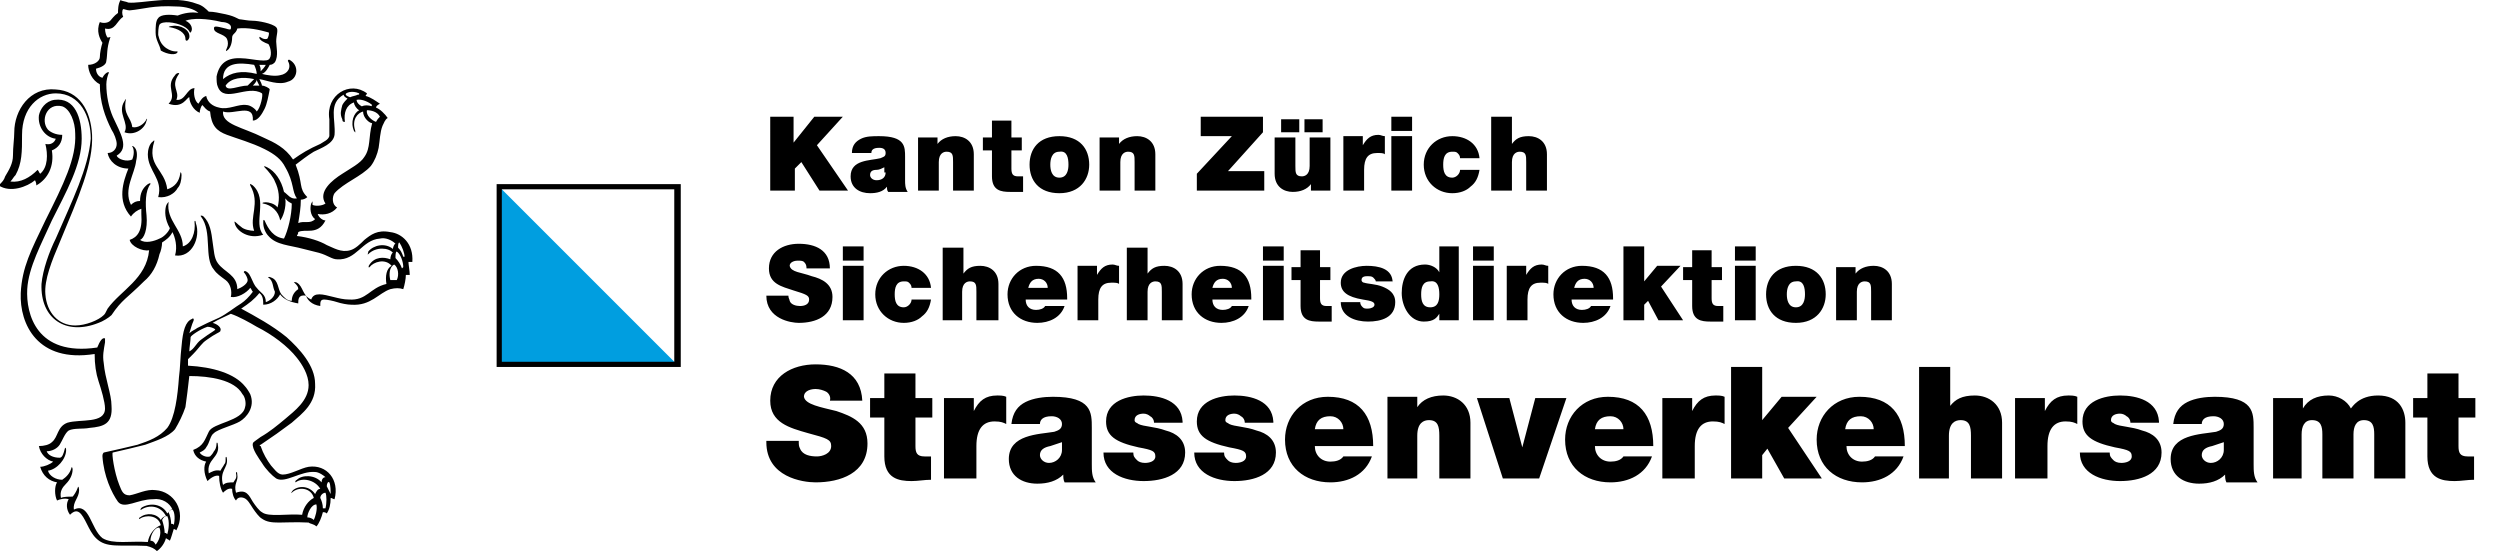 <?xml version="1.0" encoding="utf-8"?>
<!-- Generator: Adobe Illustrator 21.0.2, SVG Export Plug-In . SVG Version: 6.00 Build 0)  -->
<svg version="1.1" id="Ebene_1" xmlns="http://www.w3.org/2000/svg" xmlns:xlink="http://www.w3.org/1999/xlink" x="0px" y="0px"
	 viewBox="0 0 192.8 42.5" style="enable-background:new 0 0 192.8 42.5;" xml:space="preserve">
<style type="text/css">
	.st0{fill:#009EE0;}
</style>
<g>
	<path d="M189.6,28.8h-2.4v1.9h-1.1v1.5h1.1v3c0,1.7,1.1,1.9,2.1,1.9c0.5,0,1-0.1,1.5-0.1v-1.8c-0.2,0-0.4,0-0.5,0
		c-0.6,0-0.7-0.3-0.7-0.8v-2.2h1.3v-1.5h-1.3V28.8z M175.1,36.9h2.4v-3.4c0-0.6,0.2-1.1,0.8-1.1c0.7,0,0.8,0.5,0.8,1.1v3.4h2.4v-3.4
		c0-0.6,0.2-1.1,0.8-1.1c0.7,0,0.8,0.5,0.8,1.1v3.4h2.4v-4.3c0-1-0.5-2.1-2.1-2.1c-1.5,0-2,0.9-2.1,1c-0.3-0.6-1-1-1.7-1
		c-0.9,0-1.6,0.3-2,1h0v-0.8h-2.3V36.9z M173.8,33c0-1.2,0-2.4-3-2.4c-0.7,0-1.5,0.1-2.1,0.4c-0.6,0.3-1,0.8-1.1,1.7h2.2
		c0-0.3,0.2-0.6,0.9-0.6c0.4,0,0.8,0.2,0.8,0.6c0,0.4-0.3,0.5-0.6,0.6c-1.2,0.2-3.5,0.2-3.5,2.1c0,1.3,1,1.9,2.2,1.9
		c0.8,0,1.5-0.2,2-0.7h0c0,0.2,0,0.4,0.1,0.6h2.4c-0.3-0.4-0.3-0.9-0.3-1.4V33z M171.5,34.7c0,0.6-0.5,1-1,1c-0.4,0-0.7-0.3-0.7-0.6
		c0-0.4,0.3-0.6,0.8-0.7c0.3-0.1,0.6-0.2,0.9-0.3V34.7z M166.5,32.5c-0.1-1.6-1.7-2-3-2c-1.2,0-2.9,0.4-2.9,2c0,1.1,0.7,1.6,2.5,2
		c1.1,0.2,1.3,0.3,1.3,0.7s-0.5,0.5-0.8,0.5c-0.3,0-0.5-0.1-0.6-0.2c-0.2-0.2-0.3-0.3-0.3-0.6h-2.3c0,1.6,1.6,2.2,3.1,2.2
		c1.5,0,3.2-0.5,3.2-2.2c0-1-0.7-1.5-1.5-1.7c-0.8-0.3-1.7-0.3-2.1-0.5c-0.1-0.1-0.3-0.1-0.3-0.3c0-0.4,0.4-0.5,0.7-0.5
		c0.2,0,0.4,0.1,0.5,0.2c0.2,0.1,0.3,0.3,0.3,0.5H166.5z M155.5,36.9h2.4v-2.5c0-1.3,0.5-1.9,1.4-1.9c0.5,0,0.7,0.1,0.9,0.2v-2.1
		c-0.2-0.1-0.5-0.1-0.7-0.1c-0.9,0-1.4,0.4-1.8,1.2h0v-1h-2.3V36.9z M147.9,36.9h2.4v-3.3c0-1,0.5-1.2,0.9-1.2
		c0.7,0,0.8,0.5,0.8,1.2v3.3h2.4v-4.3c0-1.4-1-2.1-2.1-2.1c-1,0-1.5,0.3-1.9,0.8h0v-3h-2.4V36.9z M146.9,34.4c0-2.4-1.1-3.8-3.5-3.8
		c-2,0-3.3,1.5-3.3,3.3c0,2.1,1.5,3.3,3.5,3.3c1.4,0,2.7-0.6,3.2-2h-2.2c-0.2,0.3-0.6,0.4-1,0.4c-0.7,0-1.2-0.5-1.2-1.2H146.9z
		 M142.3,33.1c0.1-0.7,0.5-1,1.2-1c0.6,0,1,0.5,1,1H142.3z M133.5,36.9h2.4v-1.8l0.4-0.5l1.3,2.3h2.9l-2.6-3.9l2.2-2.4h-2.7
		l-1.5,1.8v-4.1h-2.4V36.9z M128.3,36.9h2.4v-2.5c0-1.3,0.5-1.9,1.4-1.9c0.5,0,0.7,0.1,0.9,0.2v-2.1c-0.2-0.1-0.5-0.1-0.7-0.1
		c-0.9,0-1.4,0.4-1.8,1.2h0v-1h-2.3V36.9z M127.5,34.4c0-2.4-1.1-3.8-3.5-3.8c-2,0-3.3,1.5-3.3,3.3c0,2.1,1.5,3.3,3.5,3.3
		c1.4,0,2.7-0.6,3.2-2h-2.2c-0.2,0.3-0.6,0.4-1,0.4c-0.7,0-1.2-0.5-1.2-1.2H127.5z M123,33.1c0.1-0.7,0.5-1,1.2-1c0.6,0,1,0.5,1,1
		H123z M120.8,30.7h-2.4l-1,3.8h0l-1-3.8h-2.5l2,6.2h2.8L120.8,30.7z M106.9,36.9h2.4v-3.3c0-1,0.5-1.2,0.9-1.2
		c0.7,0,0.8,0.5,0.8,1.2v3.3h2.4v-4.3c0-1.4-1-2.1-2.1-2.1c-0.9,0-1.6,0.3-2,0.9h0v-0.8h-2.3V36.9z M105.9,34.4
		c0-2.4-1.1-3.8-3.5-3.8c-2,0-3.3,1.5-3.3,3.3c0,2.1,1.5,3.3,3.5,3.3c1.4,0,2.7-0.6,3.2-2h-2.2c-0.2,0.3-0.6,0.4-1,0.4
		c-0.7,0-1.2-0.5-1.2-1.2H105.9z M101.4,33.1c0.1-0.7,0.5-1,1.2-1c0.6,0,1,0.5,1,1H101.4z M98.2,32.5c-0.1-1.6-1.7-2-3-2
		c-1.2,0-2.9,0.4-2.9,2c0,1.1,0.7,1.6,2.5,2c1.1,0.2,1.3,0.3,1.3,0.7s-0.5,0.5-0.8,0.5c-0.3,0-0.5-0.1-0.6-0.2
		c-0.2-0.2-0.3-0.3-0.3-0.6h-2.3c0,1.6,1.6,2.2,3.1,2.2c1.5,0,3.2-0.5,3.2-2.2c0-1-0.7-1.5-1.5-1.7c-0.8-0.3-1.7-0.3-2.1-0.5
		c-0.1-0.1-0.3-0.1-0.3-0.3c0-0.4,0.4-0.5,0.7-0.5c0.2,0,0.4,0.1,0.5,0.2c0.2,0.1,0.3,0.3,0.3,0.5H98.2z M91.2,32.5
		c-0.1-1.6-1.7-2-3-2c-1.2,0-2.9,0.4-2.9,2c0,1.1,0.7,1.6,2.5,2c1.1,0.2,1.3,0.3,1.3,0.7s-0.5,0.5-0.8,0.5c-0.3,0-0.5-0.1-0.6-0.2
		c-0.2-0.2-0.3-0.3-0.3-0.6h-2.3c0,1.6,1.6,2.2,3.1,2.2c1.5,0,3.2-0.5,3.2-2.2c0-1-0.7-1.5-1.5-1.7c-0.8-0.3-1.7-0.3-2.1-0.5
		c-0.1-0.1-0.3-0.1-0.3-0.3c0-0.4,0.4-0.5,0.7-0.5c0.2,0,0.4,0.1,0.5,0.2c0.2,0.1,0.3,0.3,0.3,0.5H91.2z M84.2,33c0-1.2,0-2.4-3-2.4
		c-0.7,0-1.5,0.1-2.1,0.4c-0.6,0.3-1,0.8-1.1,1.7h2.2c0-0.3,0.2-0.6,0.9-0.6c0.4,0,0.8,0.2,0.8,0.6c0,0.4-0.3,0.5-0.6,0.6
		c-1.2,0.2-3.5,0.2-3.5,2.1c0,1.3,1,1.9,2.2,1.9c0.8,0,1.5-0.2,2-0.7h0c0,0.2,0,0.4,0.1,0.6h2.4c-0.3-0.4-0.3-0.9-0.3-1.4V33z
		 M81.9,34.7c0,0.6-0.5,1-1,1c-0.4,0-0.7-0.3-0.7-0.6c0-0.4,0.3-0.6,0.8-0.7c0.3-0.1,0.6-0.2,0.9-0.3V34.7z M72.9,36.9h2.4v-2.5
		c0-1.3,0.5-1.9,1.4-1.9c0.5,0,0.7,0.1,0.9,0.2v-2.1c-0.2-0.1-0.5-0.1-0.7-0.1c-0.9,0-1.4,0.4-1.8,1.2h0v-1h-2.3V36.9z M70.6,28.8
		h-2.4v1.9h-1.1v1.5h1.1v3c0,1.7,1.1,1.9,2.1,1.9c0.5,0,1-0.1,1.5-0.1v-1.8c-0.2,0-0.4,0-0.5,0c-0.6,0-0.7-0.3-0.7-0.8v-2.2h1.3
		v-1.5h-1.3V28.8z M59.1,34.1c0,2.7,2.8,3.1,3.8,3.1c1.9,0,4-0.7,4-3c0-1.6-1.2-2.1-2.4-2.5c-1.2-0.3-2.4-0.5-2.5-1.1
		c0-0.5,0.6-0.6,0.9-0.6c0.3,0,0.6,0.1,0.8,0.2c0.2,0.1,0.4,0.4,0.3,0.7h2.5c-0.1-2.1-1.7-2.8-3.6-2.8c-1.8,0-3.5,0.9-3.5,2.8
		c0,1.7,1.5,2.1,2.9,2.5c1.5,0.4,1.8,0.5,1.8,1c0,0.6-0.7,0.8-1.1,0.8c-0.5,0-1.1-0.1-1.3-0.6c-0.1-0.2-0.1-0.3-0.1-0.6H59.1z"/>
	<path d="M141.6,24.7h1.6v-2.2c0-0.7,0.4-0.8,0.6-0.8c0.5,0,0.5,0.3,0.5,0.8v2.2h1.6v-2.8c0-1-0.7-1.4-1.4-1.4
		c-0.6,0-1.1,0.2-1.4,0.6h0v-0.5h-1.5V24.7z M139.2,22.7c0,0.4-0.1,1-0.7,1c-0.6,0-0.7-0.6-0.7-1c0-0.4,0.1-1,0.7-1
		C139.1,21.6,139.2,22.2,139.2,22.7 M140.8,22.7c0-1.2-0.7-2.2-2.3-2.2s-2.3,1-2.3,2.2c0,1.2,0.7,2.2,2.3,2.2S140.8,23.8,140.8,22.7
		 M135.4,19h-1.6v1.1h1.6V19z M133.8,24.7h1.6v-4.2h-1.6V24.7z M132.1,19.3h-1.6v1.3h-0.7v1h0.7v2c0,1.1,0.7,1.2,1.4,1.2
		c0.3,0,0.7,0,1,0v-1.2c-0.1,0-0.2,0-0.4,0c-0.4,0-0.5-0.2-0.5-0.6v-1.4h0.8v-1h-0.8V19.3z M125.2,24.7h1.6v-1.2l0.3-0.3l0.8,1.5
		h1.9l-1.7-2.6l1.5-1.6h-1.8l-1,1.2V19h-1.6V24.7z M124.4,23c0-1.6-0.7-2.5-2.4-2.5c-1.3,0-2.2,1-2.2,2.2c0,1.4,1,2.2,2.3,2.2
		c0.9,0,1.8-0.4,2.1-1.3h-1.5c-0.1,0.2-0.4,0.3-0.7,0.3c-0.5,0-0.8-0.3-0.8-0.8H124.4z M121.4,22.2c0.1-0.4,0.3-0.7,0.8-0.7
		c0.4,0,0.7,0.3,0.7,0.7H121.4z M116.2,24.7h1.6v-1.6c0-0.9,0.3-1.3,1-1.3c0.3,0,0.5,0,0.6,0.1v-1.4c-0.2,0-0.3-0.1-0.5-0.1
		c-0.6,0-0.9,0.3-1.2,0.8h0v-0.7h-1.5V24.7z M115.2,19h-1.6v1.1h1.6V19z M113.6,24.7h1.6v-4.2h-1.6V24.7z M111,22.7
		c0,0.5-0.1,1-0.7,1c-0.6,0-0.7-0.5-0.7-1c0-0.5,0.1-1,0.7-1C110.9,21.6,111,22.2,111,22.7 M112.6,19H111v2h0
		c-0.2-0.4-0.7-0.6-1.1-0.6c-1.4,0-1.8,1.2-1.8,2.2c0,1,0.6,2.2,1.7,2.2c0.8,0,1-0.3,1.2-0.6h0v0.5h1.5V19z M107.4,21.8
		c0-1.1-1.1-1.3-2-1.3c-0.8,0-2,0.3-2,1.3c0,0.7,0.5,1.1,1.7,1.3c0.7,0.1,0.9,0.2,0.9,0.4s-0.3,0.3-0.5,0.3c-0.2,0-0.3,0-0.4-0.1
		c-0.1-0.1-0.2-0.2-0.2-0.4h-1.5c0,1.1,1.1,1.5,2.1,1.5c1,0,2.1-0.3,2.1-1.5c0-0.7-0.5-1-1-1.2c-0.5-0.2-1.1-0.2-1.4-0.3
		c-0.1,0-0.2-0.1-0.2-0.2c0-0.3,0.3-0.3,0.5-0.3c0.1,0,0.3,0,0.4,0.1c0.1,0.1,0.2,0.2,0.2,0.3H107.4z M101.9,19.3h-1.6v1.3h-0.7v1
		h0.7v2c0,1.1,0.7,1.2,1.4,1.2c0.3,0,0.7,0,1,0v-1.2c-0.1,0-0.2,0-0.4,0c-0.4,0-0.5-0.2-0.5-0.6v-1.4h0.8v-1h-0.8V19.3z M99,19h-1.6
		v1.1H99V19z M97.4,24.7H99v-4.2h-1.6V24.7z M96.5,23c0-1.6-0.7-2.5-2.4-2.5c-1.3,0-2.2,1-2.2,2.2c0,1.4,1,2.2,2.3,2.2
		c0.9,0,1.8-0.4,2.1-1.3H95c-0.1,0.2-0.4,0.3-0.7,0.3c-0.5,0-0.8-0.3-0.8-0.8H96.5z M93.5,22.2c0.1-0.4,0.3-0.7,0.8-0.7
		c0.4,0,0.7,0.3,0.7,0.7H93.5z M86.9,24.7h1.6v-2.2c0-0.7,0.4-0.8,0.6-0.8c0.5,0,0.5,0.3,0.5,0.8v2.2h1.6v-2.8c0-1-0.7-1.4-1.4-1.4
		c-0.7,0-1,0.2-1.3,0.6h0v-2h-1.6V24.7z M83.1,24.7h1.6v-1.6c0-0.9,0.3-1.3,1-1.3c0.3,0,0.5,0,0.6,0.1v-1.4c-0.2,0-0.3-0.1-0.5-0.1
		c-0.6,0-0.9,0.3-1.2,0.8h0v-0.7h-1.5V24.7z M82.3,23c0-1.6-0.7-2.5-2.4-2.5c-1.3,0-2.2,1-2.2,2.2c0,1.4,1,2.2,2.3,2.2
		c0.9,0,1.8-0.4,2.1-1.3h-1.5c-0.1,0.2-0.4,0.3-0.7,0.3c-0.5,0-0.8-0.3-0.8-0.8H82.3z M79.3,22.2c0.1-0.4,0.3-0.7,0.8-0.7
		c0.4,0,0.7,0.3,0.7,0.7H79.3z M72.6,24.7h1.6v-2.2c0-0.7,0.4-0.8,0.6-0.8c0.5,0,0.5,0.3,0.5,0.8v2.2H77v-2.8c0-1-0.7-1.4-1.4-1.4
		c-0.7,0-1,0.2-1.3,0.6h0v-2h-1.6V24.7z M71.8,22.2c-0.1-1.1-1-1.7-2.1-1.7c-1.2,0-2.2,0.9-2.2,2.2s1,2.2,2.2,2.2
		c0.6,0,1.1-0.2,1.4-0.5c0.4-0.3,0.6-0.7,0.7-1.3h-1.5c0,0.3-0.3,0.6-0.6,0.6c-0.6,0-0.7-0.5-0.7-1s0.1-1,0.7-1c0.2,0,0.3,0,0.4,0.1
		c0.1,0.1,0.2,0.2,0.2,0.4H71.8z M66.6,19H65v1.1h1.6V19z M65,24.7h1.6v-4.2H65V24.7z M59.1,22.8c0,1.8,1.9,2.1,2.5,2.1
		c1.3,0,2.6-0.5,2.6-2c0-1-0.8-1.4-1.6-1.6C61.8,21,61,21,60.9,20.5c0-0.3,0.4-0.4,0.6-0.4c0.2,0,0.4,0,0.5,0.1
		c0.1,0.1,0.2,0.2,0.2,0.5H64c0-1.4-1.1-1.9-2.4-1.9c-1.2,0-2.3,0.6-2.3,1.9c0,1.2,1,1.4,1.9,1.7c1,0.3,1.2,0.4,1.2,0.7
		c0,0.4-0.4,0.5-0.7,0.5c-0.3,0-0.7-0.1-0.8-0.4c0-0.1-0.1-0.2-0.1-0.4H59.1z"/>
	<path d="M115,14.7h1.6v-2.2c0-0.7,0.4-0.8,0.6-0.8c0.5,0,0.5,0.3,0.5,0.8v2.2h1.6v-2.8c0-1-0.7-1.4-1.4-1.4c-0.7,0-1,0.2-1.3,0.6h0
		V9H115V14.7z M114.1,12.2c-0.1-1.1-1-1.7-2.1-1.7c-1.2,0-2.2,0.9-2.2,2.2c0,1.3,1,2.2,2.2,2.2c0.6,0,1.1-0.2,1.4-0.5
		c0.4-0.3,0.6-0.7,0.7-1.3h-1.5c0,0.3-0.3,0.6-0.6,0.6c-0.6,0-0.7-0.5-0.7-1c0-0.5,0.1-1,0.7-1c0.2,0,0.3,0,0.4,0.1
		c0.1,0.1,0.2,0.2,0.2,0.4H114.1z M108.9,9h-1.6v1.1h1.6V9z M107.3,14.7h1.6v-4.2h-1.6V14.7z M103.6,14.7h1.6v-1.6
		c0-0.9,0.3-1.3,1-1.3c0.3,0,0.5,0,0.6,0.1v-1.4c-0.2,0-0.3-0.1-0.5-0.1c-0.6,0-0.9,0.3-1.2,0.8h0v-0.7h-1.5V14.7z M98.8,10.2h1.4
		v-1h-1.4V10.2z M100.6,10.2h1.4v-1h-1.4V10.2z M102.6,10.6H101v2.2c0,0.7-0.4,0.8-0.6,0.8c-0.5,0-0.5-0.3-0.5-0.8v-2.2h-1.6v2.8
		c0,1,0.7,1.4,1.4,1.4c0.6,0,1.1-0.2,1.4-0.6h0v0.5h1.5V10.6z M92.4,14.7h5.1v-1.5h-2.8l2.7-3V9h-4.8v1.5H95l-2.7,2.9V14.7z
		 M84.8,14.7h1.6v-2.2c0-0.7,0.4-0.8,0.6-0.8c0.5,0,0.5,0.3,0.5,0.8v2.2h1.6v-2.8c0-1-0.7-1.4-1.4-1.4c-0.6,0-1.1,0.2-1.4,0.6h0
		v-0.5h-1.5V14.7z M82.4,12.7c0,0.4-0.1,1-0.7,1c-0.6,0-0.7-0.6-0.7-1c0-0.4,0.1-1,0.7-1C82.3,11.6,82.4,12.2,82.4,12.7 M84,12.7
		c0-1.2-0.7-2.2-2.3-2.2c-1.6,0-2.3,1-2.3,2.2c0,1.2,0.7,2.2,2.3,2.2C83.3,14.9,84,13.8,84,12.7 M78.1,9.3h-1.6v1.3h-0.7v1h0.7v2
		c0,1.1,0.7,1.2,1.4,1.2c0.3,0,0.7,0,1,0v-1.2c-0.1,0-0.2,0-0.4,0c-0.4,0-0.5-0.2-0.5-0.6v-1.4h0.8v-1h-0.8V9.3z M70.8,14.7h1.6
		v-2.2c0-0.7,0.4-0.8,0.6-0.8c0.5,0,0.5,0.3,0.5,0.8v2.2h1.6v-2.8c0-1-0.7-1.4-1.4-1.4c-0.6,0-1.1,0.2-1.4,0.6h0v-0.5h-1.5V14.7z
		 M69.8,12.1c0-0.8,0-1.6-2-1.6c-0.5,0-1,0-1.4,0.2c-0.4,0.2-0.7,0.5-0.7,1.1h1.5c0-0.2,0.1-0.4,0.6-0.4c0.3,0,0.5,0.1,0.5,0.4
		c0,0.3-0.2,0.3-0.4,0.4c-0.8,0.2-2.3,0.1-2.3,1.4c0,0.9,0.7,1.3,1.5,1.3c0.5,0,1-0.1,1.3-0.5h0c0,0.1,0,0.3,0.1,0.4H70
		c-0.2-0.3-0.2-0.6-0.2-0.9V12.1z M68.3,13.3c0,0.4-0.3,0.6-0.7,0.6c-0.3,0-0.5-0.2-0.5-0.4c0-0.3,0.2-0.4,0.5-0.4
		c0.2,0,0.4-0.1,0.6-0.2V13.3z M59.5,14.7h1.8v-1.7l0.5-0.5l1.4,2.2h2.2l-2.4-3.5L65,9h-2.2l-1.6,2h0V9h-1.8V14.7z"/>
	<path d="M11.6,41.7c0.2,0,0.3,0.1,0.4,0.3c0.2-0.2,0.5-0.8,0.3-1.3C12,40.6,11.6,41.2,11.6,41.7 M12.5,40.1c0.1,0.3,0.2,0.7,0.2,1
		c0.1,0,0.1,0,0.2,0.1c0.1-0.3,0.2-1,0-1.4C12.7,39.8,12.6,39.9,12.5,40.1 M13.4,40.5c0.1-0.4,0.1-1-0.1-1.2c0-0.1-0.3,0.1-0.3,0.2
		c0.1,0.2,0.2,0.6,0.2,0.9C13.3,40.4,13.4,40.4,13.4,40.5 M23.7,39.9c0.2,0,0.4,0.1,0.5,0.2c0.1-0.2,0.3-0.8,0.2-1.2
		C24,38.9,23.7,39.6,23.7,39.9 M24.7,38.4c0.1,0.2,0.2,0.5,0.2,0.8c0.1,0,0.1,0,0.2,0c0.1-0.4,0.1-1,0-1.2
		C24.9,38,24.7,38.2,24.7,38.4 M25.5,38.1c0-0.2,0-0.7-0.1-0.9c-0.1-0.1-0.2,0.1-0.2,0.3c0.1,0.2,0.2,0.4,0.3,0.6
		C25.4,38.1,25.4,38.1,25.5,38.1 M16,25.2c-0.6,0.2-1.3,0.7-1.3,0.8c0,0.3-0.1,0.8-0.1,1.1c0.4-0.2,0.5-0.6,0.9-0.9
		c0.8-0.6,1.1-0.7,1.1-0.8C16.5,25.3,16.2,25.2,16,25.2 M24.3,36.4c-1.1-0.1-2.3,0.9-3,0.5c-0.3-0.2-0.8-0.7-1.1-1.2
		c-0.2-0.3-0.8-1.1-0.7-1.5c0-0.1,0.2-0.2,0.6-0.5c0.7-0.4,1.3-0.9,1.9-1.4c0.7-0.6,1.8-1.4,1.8-2.6c0-0.8-0.5-1.6-0.9-2.1
		c-0.7-0.9-1.9-1.8-3.1-2.4c-0.5-0.3-1.4-0.8-2-1c-0.6,0.3-0.9,0.4-1.4,0.7c0.4,0.1,0.7,0.4,0.6,0.6c0,0.1-0.1,0.1-0.6,0.4
		c-0.3,0.2-0.6,0.4-0.7,0.5c-0.3,0.3-0.5,0.6-0.8,0.9c-0.2,0.2-0.3,0.3-0.4,0.4c0,0.2,0,0.3,0,0.5c1.9,0.1,3.6,0.6,4.4,1.6
		c0.1,0.1,0.3,0.4,0.4,0.6c0.4,1-0.3,1.8-0.8,2.1c-0.5,0.3-1.7,0.6-2,0.9c-0.3,0.2-0.3,0.7-0.6,1.1c-0.1,0.2-0.3,0.3-0.5,0.4
		c0.1,0.2,0.5,0.4,0.8,0.3c0.1-0.1,0.2-0.2,0.3-0.4c0.1-0.1,0.2-0.3,0.2-0.6c0-0.1,0.1-0.1,0.1,0.1c0.2,1-0.9,1.1-0.7,2.2
		c0.2-0.1,0.5-0.3,0.9-0.2c0.1-0.2,0.2-0.3,0.3-0.5c0.1-0.1,0.1-0.2,0.1-0.5c0-0.1,0.1-0.1,0.1,0.1c0.1,0.7-0.6,0.9-0.3,2
		c0.2-0.2,0.5-0.2,0.8-0.2c0.1-0.2,0.3-0.3,0.2-0.7c0-0.1,0.1-0.2,0.1,0.1c0.1,0.5-0.3,0.7-0.1,1.4c0.8-0.3,1,0.2,1.3,0.7
		c0.2,0.3,0.5,0.7,0.7,0.8c0.5,0.4,2,0.1,3.1,0.2c0.1-0.6,0.5-1.1,0.9-1.3c-0.2-0.8-1.2-0.9-1.7-0.4c-0.1,0.1,0-0.1,0.1-0.2
		c0.5-0.4,1.3-0.3,1.7,0.3c0.1-0.2,0.2-0.4,0.4-0.4c-0.4-0.7-1.4-0.9-1.9-0.5c0,0-0.1-0.1,0.1-0.2c0.4-0.4,1.4-0.4,1.9,0.2
		c0-0.2,0.1-0.4,0.3-0.4C25,36.7,24.6,36.4,24.3,36.4 M30.4,20.4c-0.4,0.2-0.4,0.8-0.3,1.2c0.2,0,0.3,0,0.5,0
		C30.8,21.2,30.7,20.6,30.4,20.4 M31.1,20.6c0-0.4-0.2-1-0.5-1.2c-0.1,0-0.1,0.3-0.1,0.5c0.2,0.2,0.4,0.5,0.5,0.8
		C31,20.7,31.1,20.6,31.1,20.6 M30.7,19.1c0.2,0.2,0.3,0.4,0.4,0.7c0,0,0.1,0,0.1,0c0-0.3-0.2-0.8-0.4-1.1
		C30.7,18.7,30.7,19,30.7,19.1 M29.3,9c-0.2-0.4-0.7-0.5-1-0.5c-0.1,0.4,0.4,0.8,0.7,0.9C29.1,9.2,29.2,9.1,29.3,9 M28.7,8.1
		c-0.2-0.2-0.8-0.5-1.2-0.4c0,0.2,0.2,0.4,0.4,0.5c0.2-0.1,0.5-0.1,0.8,0C28.6,8.2,28.7,8.1,28.7,8.1 M26.4,9.2
		c-0.2-0.4-0.1-0.7,0-1.1c0.1-0.2,0.3-0.4,0.4-0.5c-0.2-0.1-0.3-0.2-0.3-0.3c-1.2,0.7-0.6,1.9-0.7,3.1c-0.1,0.7-1,1-1.6,1.3
		c-0.5,0.3-1,0.7-1.4,1c0.6,1.5,0.2,1.8,0.9,2.5c-0.1,0.1-0.3,0.2-0.5,0.2c0,0.6-0.1,1.2-0.2,1.8c0.5-0.2,0.9,0.1,1.3-0.3
		c-0.4-0.3-0.4-0.9-0.3-1.2c0.1-0.2,0.1-0.2,0.1-0.1c0,0.1,0,0.2,0,0.2c0.2,0.1,0.7,0.1,1-0.1c-0.6-0.9,0.5-1.8,1.3-2.3
		c0.6-0.4,1.4-0.8,1.7-1.3c0.5-0.7,0.3-1.5,0.6-2.6C28.5,9.5,28,9.1,28,8.6c-0.4,0.1-0.9,0.6-0.6,1.5c0,0.2,0,0.1-0.1,0
		c-0.3-0.7,0-1.4,0.4-1.6c-0.2-0.1-0.4-0.4-0.4-0.6c-0.6,0.2-0.8,0.8-0.7,1.5C26.5,9.4,26.4,9.4,26.4,9.2 M27.7,7.2
		c-0.2-0.1-0.7-0.2-1,0c-0.1,0.1,0,0.2,0.3,0.3c0.2-0.1,0.4-0.1,0.6-0.2C27.7,7.3,27.7,7.3,27.7,7.2 M19.8,6.2
		C19.8,6.1,19.7,6.2,19.8,6.2c-0.1,0.2-0.2,0.3-0.3,0.4c0.1,0,0.4,0,0.5,0C19.9,6.4,19.8,6.2,19.8,6.2 M17.4,6.6c0.1,0.5,1,0,1.7,0
		c0.2-0.2,0.4-0.4,0.5-0.5C18.7,5.9,17.8,6,17.4,6.6 M20,5c0.1,0.2,0.1,0.3,0.1,0.4c0,0.1,0,0.1,0,0.1c0.1-0.1,0.3-0.3,0.4-0.5
		C20.3,5,20.1,5,20,5 M17.2,6.1c0.6-0.5,1.4-0.7,2.6-0.4c0-0.2-0.1-0.5-0.2-0.7C18.4,4.8,17.2,4.8,17.2,6.1 M13.6,0.5
		c-1.8-0.1-2.5,0.2-3.6,0.3c-0.2,0-0.4-0.1-0.5-0.1c-0.1,0.1-0.1,0.4,0,0.6C9,1.6,8.9,2.4,8.1,2.2C8.1,2.5,8.2,2.8,8.3,2.9
		c0.1,0,0.3-0.1,0.2,0C8.2,3.8,8.3,4.2,8.2,4.7c0,0.3-0.4,0.5-0.8,0.6c0,0.2,0.1,0.6,0.5,0.7c0.2-0.4,0.5-0.5,0.5-0.4
		C8.3,5.8,8.2,6.2,8.2,6.5c0,0.9,0.2,1.8,0.5,2.5c0.6,1.3,1.3,2.4,0.3,3c0.1,0.3,0.8,0.5,1.2,0.3c0.2-0.5,0.1-0.9,0-1
		c0,0,0-0.1,0.1,0c0.3,0.2,0.3,0.7,0.2,1.1c-0.1,1-1,2.2-0.4,3.4c0.2-0.2,0.4-0.3,0.7-0.3c0-0.6,0.2-1,0.6-1.3
		c0.2-0.1,0.2-0.1,0.2,0c-0.4,0.5-0.4,1.5-0.3,2.4c0.1,1.1-0.2,1.8-0.5,1.9c0.4,0.3,1.1,0.1,1.5-0.1c0.3-0.1,0.7-0.5,0.8-0.8
		c-0.4-0.7-0.4-1.3-0.3-1.7c0.1-0.3,0.3-0.4,0.2-0.3c-0.2,1.4,1.1,2.1,1.1,3.4c0.7-0.2,1-1.1,0.9-1.9c0-0.1,0.1-0.1,0.1,0.1
		c0.4,1.1-0.3,2.7-1.6,2.5c0.2-0.7,0-1.4-0.2-1.8c-0.2,0.4-0.5,0.6-0.8,0.8c0,0.3-0.1,0.7-0.2,0.9c-0.2,0.9-0.6,1.6-1.2,2.1
		c-1.3,1.3-1.7,1.4-2.5,2.6c-0.2,0.2-0.7,0.5-1,0.6c-2.5,1-4.5-0.3-4.4-3c0.1-1.1,0.6-2.5,1.1-3.5c1.3-3,2.5-5.4,2.7-7.7
		C7,9,6.2,7.2,4.3,7.2c-1.3,0-2.6,1.1-2.6,3.2c0,1.3,0,2.2-0.5,3.1C1,13.7,1,13.8,0.8,14c0.8,0.1,1.5-0.3,2.1-0.9
		C3,13.2,3,13.3,3.1,13.4c0.6-0.5,0.6-1.5,0.4-2.3c0.4,0.1,0.7-0.1,0.8-0.4c-0.8-0.1-1.4-0.9-1.3-1.8c0.1-0.5,0.5-1.1,1.2-1.2
		c1.6-0.2,2.1,1.4,2.1,3c0,2-1.2,4.1-2.3,6.3c-0.8,1.8-1.8,3.6-1.9,5.3c-0.1,1.9,0.7,5.2,5.4,4.5c0.2-0.5,0.4-0.8,0.6-0.7
		c0,0,0,0.1,0,0.3C8,27,7.9,27.4,8,28c0.1,1.2,0.6,2.4,0.6,3.3C8.7,32.7,8,32.9,6.9,33c-0.5,0.1-1.2,0-1.6,0.2
		C5,33.4,4.8,34,4.6,34.3c-0.2,0.3-0.6,0.5-1,0.5c0.1,0.3,0.5,0.5,1,0.5C4.8,35.3,4.9,35,5,34.6c0-0.1,0.1-0.1,0.1,0.1
		c0,0.7-0.7,1.5-1.4,1.6C3.8,36.7,4.3,37,4.8,37c0.3-0.2,0.6-0.5,0.7-0.9c0-0.1,0.1-0.1,0.1,0.1c0,0.4-0.2,0.8-0.5,1.1
		c-0.3,0.3-0.5,0.6-0.4,1.1c0.2-0.1,0.6-0.1,0.9-0.1c0.1-0.1,0.3-0.4,0.4-0.7c0-0.1,0.1-0.1,0.1,0.2c0,0.6-0.5,0.9-0.4,1.5
		c1.2-0.6,1.3,1.5,2.2,2.2c0.8,0.5,2.2,0.2,3.5,0.3c0.1-0.6,0.5-1.1,1-1.3c-0.2-0.8-1.2-0.8-1.6-0.5c-0.1,0.1-0.1-0.1,0-0.1
		c0.5-0.4,1.3-0.3,1.6,0.2c0.1-0.2,0.3-0.3,0.4-0.3c-0.4-0.8-1.3-0.9-1.9-0.5c-0.1,0.1-0.1-0.1,0.1-0.2c0.8-0.4,1.6-0.1,1.9,0.5
		c0.1-0.1,0.2-0.3,0.4-0.3c-0.2-0.5-0.8-0.9-1.5-0.8c-1.2,0-2.2,0.8-2.7,0.2c-0.5-0.7-1.1-2-1.2-3.5c0-0.1,0-0.2,0.1-0.3
		c0.9-0.2,1.8-0.4,2.6-0.6c0.9-0.3,1.7-0.6,2.3-1.3c0.6-0.8,0.8-2.5,0.9-3.9c0.1-0.7,0.1-1.6,0.2-2.4c0.1-1.2,0.3-1.9,0.8-2.1
		c0.1-0.1,0.2,0,0.1,0.2c-0.1,0.2-0.2,0.6-0.3,0.9c0.2-0.2,0.5-0.3,0.6-0.4c0.6-0.3,1-0.5,1.7-0.8c0.6-0.3,1.2-0.8,1.7-1.1
		c0.3-0.2,0.6-0.5,0.9-0.9c-0.1-0.1-0.1-0.2-0.2-0.3c-0.3,0.4-1,0.8-1.5,0.7c0.1-0.4,0-1-0.4-1.3c-0.4-0.3-0.7-0.5-0.9-0.8
		c-0.8-0.9-0.1-2.9-1-4.1c-0.1-0.1,0.1-0.1,0.2,0c0.5,0.5,0.6,1.2,0.7,2c0.1,0.6,0.1,1.2,0.4,1.6c0.5,0.7,1.5,0.9,1.5,2
		c0.3-0.1,0.8-0.4,0.8-0.7c0-0.1-0.1-0.4-0.3-0.6c0,0,0-0.1,0.1-0.1c0.3,0.1,0.4,0.4,0.5,0.6c0.1,0.2,0.2,0.5,0.4,0.7
		c0.3,0.4,0.7,0.5,0.7,1.1c0.3-0.1,0.7-0.4,0.7-0.8c-0.2-0.4-0.1-0.8-0.5-1.1c-0.1,0,0-0.1,0.2,0c0.6,0.2,0.5,0.9,0.8,1.3
		c0.2,0.2,0.4,0.5,0.8,0.5c0-0.4,0.2-0.7,0.5-0.9c0-0.2-0.1-0.3-0.3-0.5c-0.1,0,0-0.1,0.2,0c0.5,0.3,0.4,1,1.1,1.3
		c0.2-0.6,0.9-0.4,1.7-0.2c0.4,0.1,0.8,0.2,1.2,0.2c1.4,0.1,1.6-0.9,2.9-1.2c-0.1-0.6,0-1.2,0.4-1.4c-0.5-0.6-1.4-0.3-1.7,0.1
		c-0.1,0.1-0.1-0.1,0-0.2c0.4-0.6,1.1-0.6,1.6-0.4c0-0.2,0.1-0.5,0.2-0.5c-0.3-0.4-1.3-0.5-1.9,0.1c-0.1,0.1,0-0.1,0-0.2
		c0.4-0.5,1.3-0.7,1.9-0.2c0-0.1,0.1-0.4,0.2-0.4c-0.3-0.3-0.8-0.5-1.2-0.4c-1.4,0.1-1.8,1.7-3.3,1.6c-0.4,0-0.7-0.3-1.4-0.5
		c-0.4-0.1-0.8-0.2-1.2-0.3c-1.1-0.3-2.1-0.3-2.7-1c-0.2-0.2-0.4-0.6-0.4-1c0-0.2,0-0.3,0.1-0.2c0.3,0.7,0.7,1.3,1.5,1.4
		c0.3-0.6,0.6-1.8,0.6-2.7c-0.4-0.2-0.4-0.3-0.5-0.4c0.1,0.7-0.2,1.5-0.4,1.7c-0.1-0.7-0.7-1.2-1.3-1.3c-0.1,0-0.1-0.1,0.2-0.1
		c0.2,0,0.7,0.1,0.9,0.4c0.2-0.7,0.1-1.4-0.2-2c-0.1-0.3-0.5-0.8-0.8-1.1c-0.1-0.1,0-0.1,0.2,0c0.6,0.3,1.1,1,1.3,1.9
		c0.3,0.2,0.5,0.6,1,0.5c-0.4-0.5-0.2-1.2-0.9-2.4c-0.3-0.6-0.8-1-1.6-1.4c-1-0.5-2.1-0.8-2.9-1.1c-0.8-0.3-1.2-0.7-1.3-1.8
		c-0.3-0.1-0.4-0.3-0.6-0.5c-0.1,0.1-0.2,0.4-0.2,0.6c-0.5-0.2-0.8-0.8-0.8-1.2c-0.2,0-0.5,0.9-1.6,0.5c0.7-0.7-0.3-1.3,0.5-2.2
		c0.1-0.2,0.4-0.2,0.3-0.1c-0.7,1,0.1,1.3-0.2,2c0.7,0.1,0.8-0.9,1.4-0.9c-0.1,0.4,0,1,0.3,1.2c0.2-0.3,0.3-0.5,0.6-0.6
		c0.1,0.5,0.5,0.8,1,0.9c0.7,0.2,1.5-0.3,2.1-0.2c0.3,0,0.7,0.3,0.8,0.5c0.3-0.3,0.5-1.3,0.4-1.4c-1.1-0.7-2.9,0.8-3.4-0.5
		c-0.1-0.2-0.1-0.5-0.1-0.8c0.2-1,0.8-1.5,2-1.4c0.5,0,1.7,0.3,2,0.1c0.3-0.2,0.2-0.9,0-1.2c-0.3-0.1-0.7-0.3-0.7-0.5
		c0-0.2,0.2,0.2,0.6,0.1c0.1-0.1,0.2-0.5,0.1-0.5c-0.7-0.2-1.6-0.4-2.4-0.3c-0.1,0.4-0.4,0.4-0.4,0.7c0,0.5-0.2,0.9-0.4,1
		c-0.1,0.1-0.1,0,0-0.2c0.1-0.2,0.1-0.5,0-0.7c-0.2-0.4-1-0.4-1-0.8c0-0.2,0.1-0.2,0.9,0c0.3,0.1,0.4,0.1,0.4,0
		c0.1-0.3-0.3-0.5-0.7-0.5c-1.2-0.3-2.3-0.3-2.8-0.1c0.5,0.2,0.6,0.7,0.4,0.9c-0.1,0.1,0-0.2-0.6-0.5c-0.6-0.3-1.6-0.4-1.8-0.1
		c-0.1,0.2-0.1,0.6-0.1,0.8c0.1,0.4,0.2,0.7,0.6,1c0.6,0.4,0.9,0.2,0.9,0.3c-0.1,0.3-0.8,0.2-1.3-0.1C12.3,3.4,12,3.1,12,2.5
		c0-0.4,0-0.9,0.2-1.1c0.2-0.3,0.9-0.3,1.5-0.2C14.2,1,14.8,0.9,15.3,1C15,0.7,14.3,0.5,13.6,0.5 M20.8,5c-0.1,0.2-0.3,0.6-0.6,0.7
		c0.4,0.1,1,0.2,1.4,0.1c0.6-0.1,0.9-0.6,0.6-1.1c0,0,0-0.1,0.1-0.1C23.1,5,23,6.1,22.2,6.3c-0.7,0.3-1.6-0.1-2.2-0.2
		c0.1,0.2,0.2,0.4,0.2,0.5c0.2,0,0.6,0.2,0.6,0.3c-0.1,0.5-0.2,1.1-0.4,1.5c-0.2,0.4-0.5,0.9-0.9,0.9c0.1-1.4-1.5-0.4-2.3-0.7
		c-0.1,1,1.5,1.2,3.1,2c0.9,0.4,1.7,0.8,2.3,1.7c0.7-0.5,1.2-0.8,2.1-1.2c0.3-0.2,0.6-0.3,0.7-0.6c0-0.2,0-0.9,0-1.3
		c-0.3-1.9,1.6-3,2.9-2c0,0.1-0.1,0.1-0.1,0.2c0.4,0.1,0.8,0.4,1.1,0.6C29.1,8.1,29,8.2,29,8.3c0.3,0.1,0.7,0.5,0.9,0.8
		c-0.2,0.1-0.3,0.4-0.4,0.6c-0.2,0.5-0.2,1.1-0.3,1.7c-0.1,0.5-0.3,1-0.6,1.4c-0.7,0.8-2.1,1.3-2.8,2.1c-0.2,0.3-0.2,0.9,0.2,1.1
		c-0.4,0.5-1,0.6-1.5,0.5c0.1,0.3,0.4,0.5,0.6,0.5c-0.6,1.2-1.6,0.6-2.1,0.9c0,0.2-0.1,0.2-0.1,0.3c0.9,0.1,1.8,0.4,2.3,0.7
		c0.5,0.2,1.1,0.6,1.8,0.4c0.4-0.1,0.8-0.5,1.1-0.8c0.5-0.4,1-0.8,2-0.6c0.9,0.1,1.8,0.9,1.7,2.3c-0.1,0-0.2,0-0.3,0
		c0,0.2,0.1,0.7,0.1,1c-0.1,0-0.2,0-0.3,0c0,0.3-0.1,0.8-0.2,1.1c-0.3-0.1-0.6-0.1-1,0c-0.9,0.3-1.5,1.3-3,1.2
		c-0.3,0-0.8-0.1-1.1-0.2c-0.3-0.1-0.8-0.2-1-0.2c-0.3,0-0.3,0.2-0.3,0.5c-0.7-0.1-1-0.5-1.1-0.8C23,22.7,23,23.1,23,23.4
		c-0.6-0.1-1.1-0.3-1.4-0.7c-0.2,0.4-0.7,0.8-1.3,0.8c0-0.3,0-0.7-0.3-0.9c-0.4,0.5-0.8,0.8-1.4,1.2c1.1,0.6,2.4,1.3,3.5,2.2
		c1,0.9,2.2,2.2,2.2,3.6c0.1,1.5-1,2.3-1.8,3c-0.8,0.6-1.5,1.1-2.4,1.7c-0.1,0-0.1,0.1,0,0.1c0.2,0.6,0.5,1.1,0.8,1.5
		c0.2,0.2,0.5,0.7,0.9,0.7c0.6,0,1.4-0.5,2-0.6c1.4-0.2,2.4,1,2,2.5c-0.1,0-0.2-0.1-0.3-0.1c0,0.5-0.1,0.9-0.3,1.2
		c-0.1-0.1-0.2-0.1-0.3-0.1c-0.1,0.4-0.3,0.9-0.5,1.1c-0.2-0.2-0.5-0.2-0.6-0.3c-2-0.1-2.9,0.2-3.6-0.3c-0.2-0.1-0.5-0.5-0.7-0.8
		c-0.2-0.3-0.4-0.7-0.7-0.8c-0.3-0.1-0.5,0-0.6,0.2c-0.2-0.2-0.3-0.6-0.3-0.9c-0.3-0.1-0.6,0.2-0.7,0.3c-0.2-0.3-0.3-0.8-0.3-1.3
		c-0.3-0.1-0.7,0.2-0.9,0.4c-0.3-0.6-0.3-1.2-0.1-1.5c-0.5-0.1-0.9-0.4-1-0.9c0.8-0.3,0.9-0.8,1.2-1.4c0.3-0.7,2.6-0.8,2.8-1.9
		c0.1-0.3,0-0.8-0.2-1c-0.6-1.1-2.5-1.4-4.1-1.4c-0.1,0.9-0.2,1.7-0.3,2.4c-0.2,0.6-0.5,1.2-0.8,1.7c-0.5,0.6-1.5,0.9-2.3,1.2
		c-0.8,0.2-1.6,0.4-2.5,0.6c-0.1,0,0.1,1.5,0.5,2.5c0.2,0.5,0.3,0.8,0.8,0.8c0.6-0.1,1.3-0.5,2-0.4c1.4,0.1,2.4,1.6,1.6,3.1
		c-0.1-0.1-0.2-0.1-0.2-0.1c-0.1,0.3-0.2,0.7-0.3,0.9c-0.1-0.1-0.2-0.1-0.3-0.2c-0.1,0.4-0.4,0.8-0.7,1c-0.2-0.2-0.4-0.3-0.8-0.4
		c-2.1-0.1-3.1,0.2-3.9-0.6c-0.3-0.3-0.5-0.7-0.7-1.1c-0.4-0.8-0.7-1.3-1.3-0.7c-0.3-0.4-0.3-0.9-0.1-1.2c-0.3-0.1-0.7,0-0.9,0.1
		c-0.2-0.4-0.2-1.1,0-1.4c-0.6-0.1-1.1-0.5-1.3-1.2c0.3,0,0.8-0.2,1-0.4c-0.5-0.1-1-0.6-1.1-1.2c0.4,0,0.8-0.1,1-0.3
		c0.5-0.4,0.4-1.2,1.2-1.5c1-0.3,2.9,0.1,2.9-1.1c0-0.5-0.3-1.5-0.5-2.1c-0.2-0.6-0.3-1.3-0.3-2.1C2.9,28,1.5,25,1.6,22.6
		c0.1-2,0.8-3.3,1.9-5.6c1.4-2.8,2.4-4.8,2.3-6.7c0-0.9-0.4-1.9-1-2.1C3.6,7.9,3.1,9.3,3.7,10c0.2,0.2,0.6,0.4,1.1,0.4
		c0,0.6-0.3,1-0.8,1.2c0.2,1.2-0.3,2.2-1.2,2.7c0-0.1,0-0.2-0.1-0.4c-0.6,0.5-1.9,1-2.8,0.4c0.3-0.3,0.4-0.4,0.5-0.7
		c0.3-0.5,0.6-1,0.6-1.6c0-0.7,0.1-1.3,0.1-1.8c0-1.7,1.2-3.5,3.2-3.3c1.8,0.1,2.7,1.6,2.8,3.5c0.1,2.2-1,4.7-2.5,8.3
		c-0.6,1.4-1.2,2.9-1.1,4c0.1,1.4,1,2.4,2.3,2.4c0.8,0,1.8-0.4,2.2-0.8c0.1-0.1,0.1-0.1,0.3-0.5c1-1.4,3-2.3,3.2-4.5
		C11,19.4,10.1,19,10,18.5c0.6-0.2,1-0.7,0.9-2c0-0.1,0-0.3,0-0.4c-0.3,0.1-0.6,0.3-0.8,0.6C9,15.5,9.5,14,9.9,13
		c-0.9,0-1.5-0.6-1.6-1.2C8.7,11.8,9,11.5,9,11.1c0-0.3-0.2-0.8-0.4-1.1C8.1,9,7.7,7.9,7.7,6.5C7.1,6.2,6.8,5.5,6.8,5
		c0.5,0,0.9-0.3,0.9-0.6c0-0.3,0.1-0.8,0.2-1.1C7.7,3,7.4,2.4,7.7,1.7c0.2,0.1,0.6,0.1,0.8-0.1c0.1-0.1,0.3-0.4,0.6-0.6
		c0-0.2,0-0.7,0.2-1c0.1,0.1,0.4,0.1,0.6,0.2c1,0.1,3.5-0.6,5.3,0.1c0.4,0.1,0.7,0.4,0.9,0.6c0.4,0,0.8,0.1,1.3,0.2
		c0.9,0.2,0.9,0.4,1.2,0.4c0.1,0,0.5,0.1,0.9,0.1c0.4,0,1.5,0.2,1.8,0.5c0.2,0.2,0,0.6,0,1.1c0,0.4,0.2,1.1-0.1,1.6
		C21.1,4.9,21,5,20.8,5"/>
	<path d="M14.6,2.9c-0.1,0.3-0.3,0.3-0.3,0.1c0-0.5-0.6-0.8-1.2-0.9c-0.2,0,0-0.1,0.2-0.1C13.9,1.9,14.7,2.3,14.6,2.9"/>
	<path d="M9.7,7.7C9.5,8.9,10.1,9,10.2,9.8c0.4,0.1,0.9-0.2,1.1-0.6c0-0.1,0.1,0,0,0.1c-0.1,0.6-0.9,1.2-1.7,0.9
		C10,9.5,9,8.7,9.6,7.8C9.7,7.6,9.7,7.6,9.7,7.7"/>
	<path d="M11.8,10.9c0.1-0.1,0.1-0.1,0.1,0c-0.6,1.9,0.8,2.1,1,3.7c0.6-0.2,0.9-0.6,1-1.2c0-0.2,0.1-0.1,0.1,0.1
		c0,0.4-0.1,0.8-0.3,1c-0.2,0.4-0.8,0.8-1.5,0.7c0.4-1.4-0.8-2-0.8-3.3C11.4,11.6,11.5,11.1,11.8,10.9"/>
	<path d="M19.3,14.3c0-0.1-0.1-0.2,0.2,0c1.2,1.1,0,2.9,0.8,3.8c-1.1,0.4-2.1-0.3-2.2-0.9c-0.1-0.3,0.2,0.1,0.5,0.3
		c0.2,0.2,0.7,0.3,1,0.3C19.2,16.7,20.1,15.7,19.3,14.3"/>
</g>
<polygon class="st0" points="38.5,14.4 38.5,28.1 52.2,28.1 "/>
<path d="M38.3,28.3h14.2V14.2H38.3V28.3z M38.7,14.6H52v13.3H38.7V14.6z"/>
</svg>
